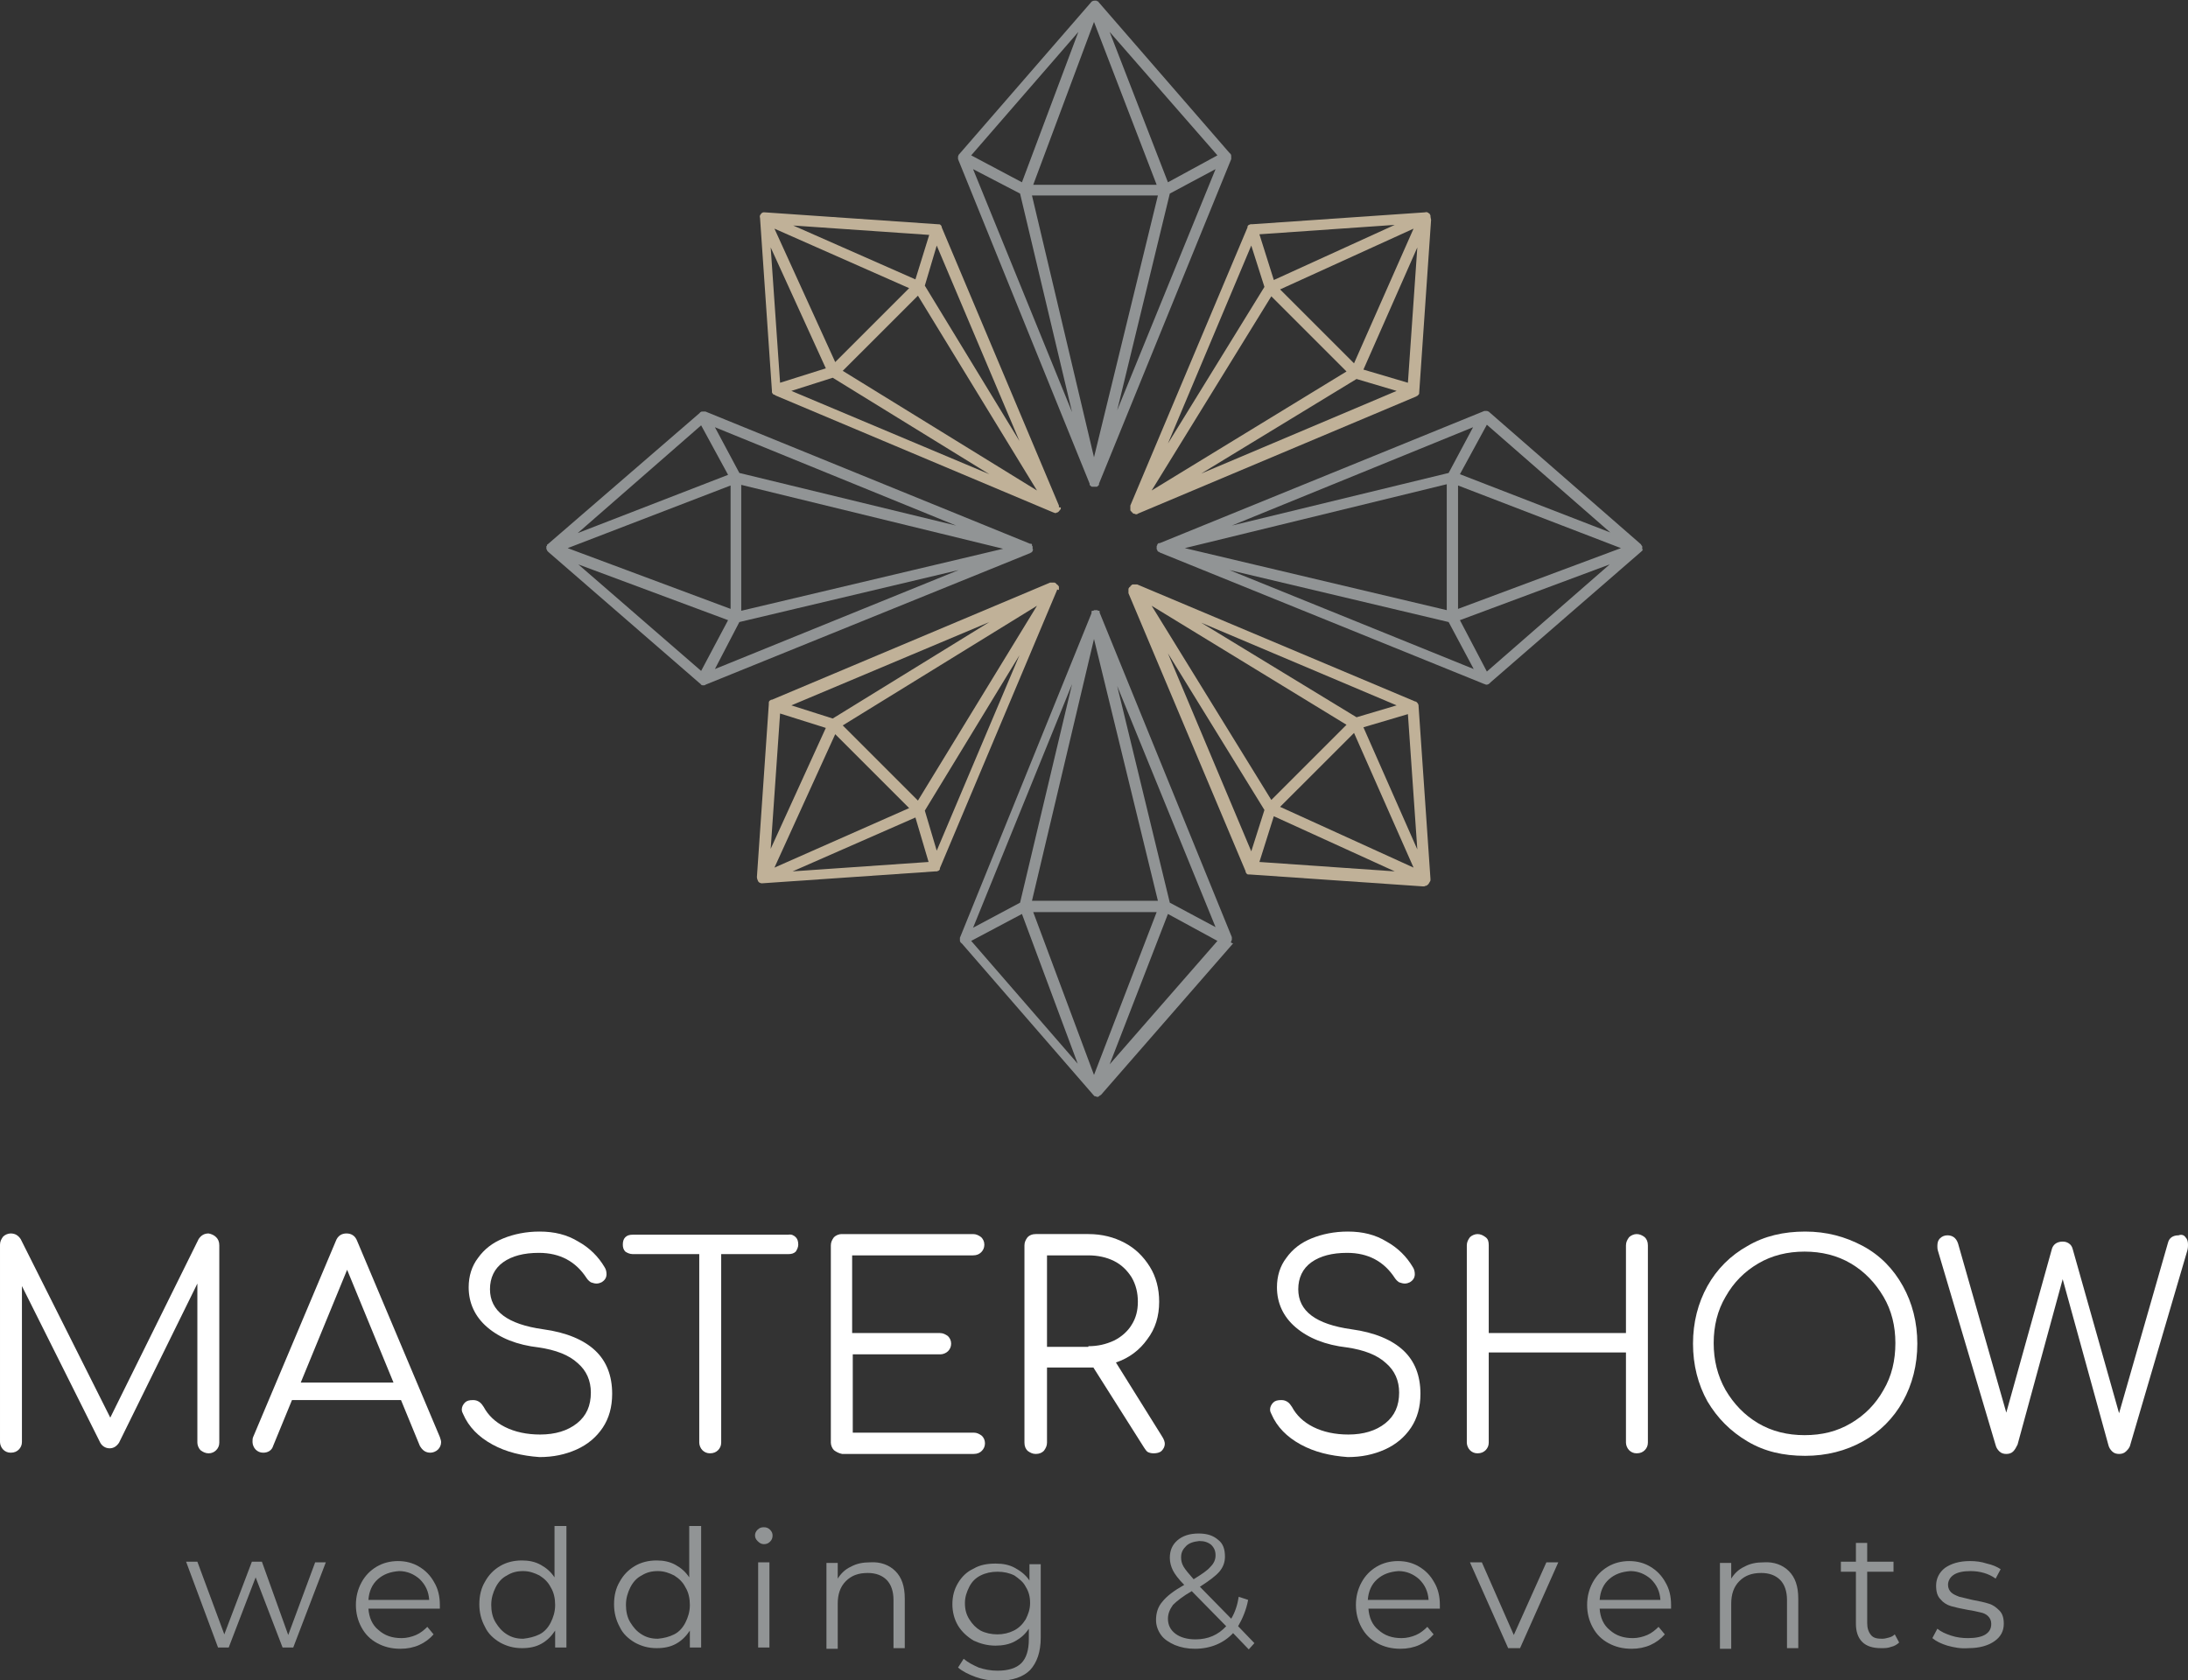 <?xml version="1.0" encoding="UTF-8"?> <!-- Generator: Adobe Illustrator 24.2.3, SVG Export Plug-In . SVG Version: 6.00 Build 0) --> <svg xmlns="http://www.w3.org/2000/svg" xmlns:xlink="http://www.w3.org/1999/xlink" id="Layer_1" x="0px" y="0px" viewBox="0 0 349.2 268.2" style="enable-background:new 0 0 349.2 268.2;" xml:space="preserve"><rect x="0" y="0" width="349.2" height="268.2" fill="#333333" stroke="none"/> <style type="text/css"> .st0{fill:#FFFFFF;} .st1{fill:#919495;} .st2{fill:#C0B198;} </style> <g> <path class="st0" d="M34.5,197.5c0.3,0.3,0.5,0.7,0.5,1.3v31.5c0,0.5-0.2,0.9-0.5,1.2c-0.3,0.3-0.7,0.5-1.2,0.5 c-0.5,0-0.9-0.2-1.3-0.5c-0.3-0.3-0.5-0.8-0.5-1.2v-25.4L19,230.3c-0.4,0.6-0.9,0.9-1.5,0.9c-0.7,0-1.3-0.4-1.6-1.1L3.5,205.3v24.9 c0,0.5-0.2,0.9-0.5,1.2c-0.3,0.3-0.7,0.5-1.3,0.5c-0.5,0-0.9-0.2-1.2-0.5c-0.3-0.3-0.5-0.8-0.5-1.2v-31.5c0-0.5,0.2-0.9,0.5-1.3 c0.3-0.3,0.8-0.5,1.2-0.5c0.7,0,1.2,0.3,1.6,0.9l14.3,28.5l14.1-28.5c0.4-0.6,0.9-0.9,1.6-0.9C33.8,197,34.2,197.2,34.5,197.5z"></path> <path class="st0" d="M70.4,230.2c0,0.5-0.2,0.9-0.5,1.2c-0.3,0.3-0.8,0.5-1.2,0.5c-0.8,0-1.3-0.4-1.7-1.1l-3-7.3H46.6l-3,7.3 c-0.2,0.7-0.8,1.1-1.6,1.1c-0.5,0-0.9-0.2-1.2-0.5c-0.3-0.3-0.5-0.8-0.5-1.2c0-0.3,0-0.6,0.1-0.8l13.2-31.3 c0.3-0.8,0.9-1.2,1.7-1.2c0.8,0,1.4,0.4,1.7,1.2l13.2,31.3C70.3,229.7,70.4,230,70.4,230.2z M62.8,220.7l-7.4-18l-7.4,18H62.8z"></path> <path class="st0" d="M78.6,230.6c-2.2-1.2-3.8-2.8-4.7-4.9c-0.1-0.2-0.2-0.4-0.2-0.7c0-0.4,0.2-0.8,0.5-1.1 c0.3-0.3,0.7-0.4,1.3-0.4c0.4,0,0.7,0.1,1,0.3c0.3,0.2,0.5,0.5,0.7,0.8c0.7,1.3,1.8,2.4,3.4,3.2c1.6,0.8,3.5,1.2,5.6,1.2 c2.4,0,4.4-0.6,5.9-1.8c1.5-1.2,2.2-2.8,2.2-4.9c0-1.9-0.7-3.5-2.1-4.7c-1.4-1.3-3.5-2.1-6.2-2.5c-3.5-0.4-6.2-1.5-8.2-3.2 c-2-1.7-3-3.9-3-6.4c0-1.8,0.5-3.4,1.5-4.7c1-1.4,2.3-2.4,4-3.1c1.7-0.7,3.7-1.1,5.8-1.1c2.4,0,4.4,0.5,6.2,1.6 c1.8,1,3.2,2.4,4.2,4.1c0.2,0.3,0.3,0.7,0.3,1.1c0,0.6-0.3,1-0.8,1.3c-0.2,0.1-0.5,0.2-0.8,0.2c-0.3,0-0.6-0.1-0.9-0.2 c-0.3-0.2-0.5-0.4-0.7-0.7c-1.7-2.6-4.2-4-7.6-4c-2.4,0-4.3,0.5-5.7,1.5c-1.4,1-2.1,2.5-2.1,4.3c0,3.5,2.8,5.6,8.5,6.4 c3.7,0.5,6.5,1.7,8.3,3.4c1.8,1.7,2.7,4,2.7,6.9c0,2.1-0.5,3.9-1.5,5.4c-1,1.5-2.4,2.7-4.2,3.5c-1.8,0.8-3.7,1.2-5.9,1.2 C83.3,232.4,80.8,231.8,78.6,230.6z"></path> <path class="st0" d="M127,197.5c0.3,0.3,0.4,0.7,0.4,1.2c0,0.4-0.2,0.8-0.4,1.1c-0.3,0.3-0.7,0.4-1.2,0.4h-10.7v30.1 c0,0.5-0.2,0.9-0.5,1.2c-0.3,0.3-0.7,0.5-1.3,0.5c-0.5,0-0.9-0.2-1.2-0.5c-0.3-0.3-0.5-0.8-0.5-1.2v-30.1h-10.6 c-0.5,0-0.9-0.2-1.2-0.4c-0.3-0.3-0.4-0.7-0.4-1.1c0-0.5,0.1-0.9,0.4-1.2c0.3-0.3,0.7-0.4,1.2-0.4h24.8 C126.3,197,126.7,197.2,127,197.5z"></path> <path class="st0" d="M133.1,231.5c-0.3-0.3-0.5-0.8-0.5-1.2v-31.5c0-0.5,0.2-0.9,0.5-1.3c0.3-0.3,0.8-0.5,1.2-0.5h21 c0.5,0,0.9,0.2,1.3,0.5c0.3,0.3,0.5,0.7,0.5,1.2c0,0.5-0.2,0.9-0.5,1.2c-0.3,0.3-0.7,0.5-1.3,0.5h-19.3v12.4h14 c0.5,0,0.9,0.2,1.3,0.5c0.3,0.3,0.5,0.7,0.5,1.2c0,0.5-0.2,0.9-0.5,1.2c-0.3,0.3-0.8,0.5-1.2,0.5h-14v12.5h19.3 c0.5,0,0.9,0.2,1.3,0.5c0.3,0.3,0.5,0.7,0.5,1.2c0,0.5-0.2,0.9-0.5,1.2c-0.3,0.3-0.7,0.5-1.3,0.5h-21 C133.9,232,133.5,231.8,133.1,231.5z"></path> <path class="st0" d="M185.9,230.5c0,0.4-0.2,0.8-0.5,1.1c-0.3,0.3-0.8,0.4-1.3,0.4c-0.4,0-0.7-0.1-0.9-0.2 c-0.2-0.1-0.4-0.4-0.6-0.7l-8.1-12.8h-0.8h-6.6v12c0,0.5-0.2,0.9-0.5,1.3c-0.3,0.3-0.7,0.5-1.3,0.5c-0.5,0-0.9-0.2-1.3-0.5 c-0.3-0.3-0.5-0.7-0.5-1.3v-31.5c0-0.5,0.2-0.9,0.5-1.3c0.3-0.3,0.7-0.5,1.3-0.5h8.4c2.2,0,4.1,0.5,5.8,1.4c1.7,0.9,3,2.2,4,3.8 c1,1.6,1.5,3.5,1.5,5.6c0,2.3-0.6,4.3-1.9,6c-1.2,1.7-2.9,3-5,3.7l7.3,11.7C185.8,229.8,185.9,230.2,185.9,230.5z M173.7,214.9 c1.5,0,2.8-0.3,4.1-0.9c1.2-0.6,2.2-1.5,2.8-2.5c0.7-1.1,1-2.3,1-3.7c0-1.4-0.3-2.7-1-3.9c-0.7-1.1-1.6-2-2.8-2.6 c-1.2-0.6-2.6-0.9-4.1-0.9h-6.6v14.6H173.7z"></path> <path class="st0" d="M207.6,230.6c-2.2-1.2-3.8-2.8-4.7-4.9c-0.1-0.2-0.2-0.4-0.2-0.7c0-0.4,0.2-0.8,0.5-1.1 c0.3-0.3,0.7-0.4,1.3-0.4c0.4,0,0.7,0.1,1,0.3c0.3,0.2,0.5,0.5,0.7,0.8c0.7,1.3,1.8,2.4,3.4,3.2c1.6,0.8,3.5,1.2,5.6,1.2 c2.4,0,4.4-0.6,5.9-1.8c1.5-1.2,2.2-2.8,2.2-4.9c0-1.9-0.7-3.5-2.1-4.7c-1.4-1.3-3.5-2.1-6.2-2.5c-3.5-0.4-6.2-1.5-8.2-3.2 c-2-1.7-3-3.9-3-6.4c0-1.8,0.5-3.4,1.5-4.7c1-1.4,2.3-2.4,4-3.1c1.7-0.7,3.7-1.1,5.8-1.1c2.4,0,4.4,0.5,6.2,1.6 c1.8,1,3.2,2.4,4.2,4.1c0.2,0.3,0.3,0.7,0.3,1.1c0,0.6-0.3,1-0.8,1.3c-0.2,0.1-0.5,0.2-0.8,0.2c-0.3,0-0.6-0.1-0.9-0.2 c-0.3-0.2-0.5-0.4-0.7-0.7c-1.7-2.6-4.2-4-7.6-4c-2.4,0-4.3,0.5-5.7,1.5c-1.4,1-2.1,2.5-2.1,4.3c0,3.5,2.8,5.6,8.5,6.4 c3.7,0.5,6.5,1.7,8.3,3.4c1.8,1.7,2.7,4,2.7,6.9c0,2.1-0.5,3.9-1.5,5.4c-1,1.5-2.4,2.7-4.2,3.5c-1.8,0.8-3.7,1.2-5.9,1.2 C212.3,232.4,209.8,231.8,207.6,230.6z"></path> <path class="st0" d="M234.6,231.5c-0.3-0.3-0.5-0.8-0.5-1.2v-31.5c0-0.5,0.2-0.9,0.5-1.3c0.3-0.3,0.8-0.5,1.2-0.5 c0.5,0,0.9,0.2,1.3,0.5s0.5,0.7,0.5,1.3v14h21.9v-14c0-0.5,0.2-0.9,0.5-1.3c0.3-0.3,0.8-0.5,1.2-0.5c0.5,0,0.9,0.2,1.3,0.5 c0.3,0.3,0.5,0.7,0.5,1.3v31.5c0,0.5-0.2,0.9-0.5,1.2c-0.3,0.3-0.7,0.5-1.3,0.5c-0.5,0-0.9-0.2-1.2-0.5c-0.3-0.3-0.5-0.8-0.5-1.2 v-14.4h-21.9v14.4c0,0.5-0.2,0.9-0.5,1.2c-0.3,0.3-0.7,0.5-1.3,0.5C235.3,232,234.9,231.8,234.6,231.5z"></path> <path class="st0" d="M278.9,230.1c-2.7-1.6-4.8-3.7-6.4-6.4c-1.5-2.7-2.3-5.8-2.3-9.2c0-3.4,0.8-6.5,2.3-9.2 c1.5-2.7,3.7-4.9,6.4-6.4c2.7-1.6,5.8-2.3,9.2-2.3c3.4,0,6.4,0.8,9.2,2.3s4.9,3.7,6.4,6.4c1.5,2.7,2.3,5.8,2.3,9.2 c0,3.4-0.8,6.5-2.3,9.2s-3.7,4.9-6.4,6.4s-5.8,2.3-9.2,2.3C284.6,232.4,281.6,231.7,278.9,230.1z M295.4,227.2 c2.2-1.3,3.9-3,5.2-5.3c1.3-2.2,1.9-4.7,1.9-7.5c0-2.7-0.6-5.2-1.9-7.4c-1.3-2.2-3-4-5.2-5.3c-2.2-1.3-4.7-1.9-7.4-1.9 c-2.7,0-5.2,0.6-7.4,1.9c-2.2,1.3-3.9,3-5.2,5.3c-1.3,2.2-1.9,4.7-1.9,7.4c0,2.7,0.6,5.2,1.9,7.5c1.3,2.2,3,4,5.2,5.3 c2.2,1.3,4.7,1.9,7.4,1.9C290.8,229.1,293.2,228.5,295.4,227.2z"></path> <path class="st0" d="M348.8,197.5c0.3,0.3,0.4,0.7,0.4,1.2c0,0.2,0,0.5-0.1,0.9l-9.1,31c-0.1,0.5-0.4,0.8-0.7,1.1 c-0.3,0.3-0.7,0.4-1.1,0.4c-0.4,0-0.8-0.1-1.1-0.4c-0.3-0.3-0.5-0.6-0.6-1l-7.3-26.5l-7.2,26.4c-0.2,0.4-0.4,0.8-0.7,1.1 c-0.3,0.3-0.7,0.4-1.1,0.4s-0.8-0.1-1.1-0.4c-0.3-0.3-0.5-0.6-0.6-1l-9.2-31c-0.1-0.3-0.1-0.6-0.1-0.8c0-0.5,0.1-0.9,0.4-1.2 c0.3-0.3,0.7-0.5,1.2-0.5c0.8,0,1.4,0.4,1.7,1.3l7.7,27l7.3-26.2c0.1-0.3,0.3-0.6,0.6-0.8c0.3-0.2,0.7-0.3,1.1-0.3 c0.4,0,0.7,0.1,1,0.3c0.3,0.2,0.5,0.5,0.6,0.9l7.4,26.2l7.8-27.2c0.2-0.8,0.8-1.2,1.7-1.2C348.2,197,348.6,197.2,348.8,197.5z"></path> </g> <g> <path class="st1" d="M196.5,25C196.5,25,196.5,25,196.5,25c0-0.2,0-0.3-0.1-0.4c0,0,0,0,0,0c0,0,0,0,0,0c0,0,0-0.1-0.1-0.1 L175.3,0.3c0,0,0,0,0,0c0-0.1-0.1-0.1-0.2-0.1c0,0-0.1-0.1-0.1-0.1c0,0,0,0,0,0c-0.1,0-0.1,0-0.2,0c0,0-0.1,0-0.1,0c0,0,0,0,0,0 c0,0,0,0,0,0c-0.2,0-0.5,0.1-0.6,0.3c0,0,0,0,0,0l-21,24.2c0,0-0.1,0.1-0.1,0.1c0,0,0,0,0,0c0,0,0,0,0,0c0,0.1-0.1,0.2-0.1,0.3 c0,0,0,0,0,0.1c0,0.1,0,0.2,0,0.2c0,0,0,0.1,0,0.1c0,0,0,0,0,0l21,51.8c0,0,0,0,0,0.1c0,0,0,0,0,0.1c0,0,0,0,0,0 c0,0,0.1,0.1,0.1,0.1c0,0,0,0,0.1,0.1c0,0,0,0,0,0c0,0,0.1,0.1,0.2,0.1c0,0,0.1,0,0.1,0c0,0,0,0,0,0c0,0,0,0,0,0c0.1,0,0.1,0,0.2,0 c0,0,0,0,0,0c0,0,0,0,0,0s0,0,0,0c0,0,0,0,0,0s0,0,0,0c0,0,0,0,0,0c0.1,0,0.1,0,0.2,0c0,0,0,0,0,0c0,0,0,0,0.1,0c0,0,0.1,0,0.1,0 c0.1,0,0.1,0,0.2-0.1c0,0,0,0,0,0c0,0,0,0,0.1-0.1c0,0,0.1-0.1,0.1-0.1c0,0,0,0,0,0c0,0,0,0,0-0.1c0,0,0,0,0-0.1l21.1-51.8 c0,0,0,0,0,0c0,0,0-0.1,0-0.1C196.5,25.2,196.5,25.1,196.5,25z M184.8,31.2l-10.2,41.8l-9.9-41.8H184.8z M164.9,29.5l9.7-26l10,26 H164.9z M186.4,29.1l-9.3-24l17.2,19.7L186.4,29.1z M163.1,29.1l-8.1-4.3l17.1-19.7L163.1,29.1z M162.8,30.9l8.3,34.9L155.3,27 L162.8,30.9z M186.7,30.9l7.3-3.9l-15.7,38.5L186.7,30.9z"></path> <path class="st1" d="M196.5,150.3c0-0.1,0.1-0.2,0.1-0.3c0,0,0-0.1,0-0.1c0-0.1,0-0.2,0-0.2c0,0,0-0.1,0-0.1c0,0,0,0,0,0 l-21.1-51.8c0,0,0-0.1,0-0.1c0,0,0-0.1,0-0.1c0,0,0,0,0,0c0-0.1-0.1-0.1-0.1-0.1c0,0,0,0,0,0c0,0,0,0,0,0c0,0,0,0-0.1,0 c-0.1,0-0.1-0.1-0.2-0.1c0,0,0,0,0,0c0,0,0,0,0,0c0,0-0.1,0-0.1,0c0,0-0.1,0-0.1,0c0,0-0.1,0-0.1,0c0,0-0.1,0-0.1,0c0,0,0,0,0,0 c0,0,0,0,0,0c-0.1,0-0.1,0-0.2,0.1c0,0,0,0-0.1,0c0,0,0,0,0,0c0,0,0,0-0.1,0c0,0-0.1,0.1-0.1,0.1c0,0,0,0,0,0.1c0,0,0,0.1,0,0.1 c0,0,0,0,0,0.1l-21,51.8c0,0,0,0,0,0c0,0,0,0,0,0.1c0,0.1,0,0.2,0,0.2c0,0,0,0,0,0.1c0,0.1,0,0.2,0.1,0.3c0,0,0,0,0,0 c0,0,0,0.1,0.1,0.1c0,0,0,0.1,0.1,0.1l21,24.2c0,0,0,0,0,0c0.1,0.1,0.1,0.1,0.2,0.2c0,0,0,0,0.1,0c0.1,0,0.2,0.1,0.3,0.1 c0.1,0,0.2,0,0.3-0.1c0,0,0,0,0,0c0,0,0.1-0.1,0.1-0.1c0.1,0,0.1-0.1,0.2-0.1c0,0,0,0,0,0l21.1-24.2 C196.4,150.5,196.4,150.4,196.5,150.3C196.4,150.4,196.4,150.4,196.5,150.3C196.5,150.4,196.4,150.3,196.5,150.3z M164.7,143.8 l9.9-41.8l10.2,41.8H164.7z M184.6,145.6l-10,26l-9.7-26H184.6z M162.8,144.1l-7.5,4l15.8-38.9L162.8,144.1z M163.1,145.9l8.9,23.9 L155,150.2L163.1,145.9z M186.4,145.9l7.9,4.3l-17.2,19.7L186.4,145.9z M186.7,144.1l-8.4-34.6l15.7,38.5L186.7,144.1z"></path> <path class="st1" d="M164.8,87.6C164.8,87.6,164.9,87.6,164.8,87.6c0-0.1,0-0.2,0-0.2c0,0,0-0.1,0-0.1c0,0,0,0,0,0c0,0,0,0,0,0 c0-0.1,0-0.1-0.1-0.2c0,0,0,0,0-0.1c0,0,0,0,0,0c0,0,0,0,0-0.1c0,0-0.1-0.1-0.1-0.1c0,0,0,0,0,0c0,0-0.1,0-0.1,0c0,0,0,0-0.1,0 l-51.8-21.1c0,0,0,0-0.1,0c0,0-0.1,0-0.1,0c-0.1,0-0.2,0-0.2,0c0,0,0,0-0.1,0c-0.1,0-0.2,0-0.3,0.1c0,0,0,0,0,0c0,0,0,0,0,0 c0,0-0.1,0-0.1,0.1L87.4,86.9c0,0,0,0,0,0c-0.1,0-0.1,0.1-0.1,0.2c0,0-0.1,0.1-0.1,0.1c0,0,0,0,0,0c0,0.1,0,0.1,0,0.2 c0,0,0,0.1,0,0.1c0,0,0,0,0,0c0,0.1,0,0.2,0.1,0.3c0,0,0,0,0,0c0,0.1,0.1,0.2,0.2,0.3c0,0,0,0,0,0l24.2,21c0,0,0.1,0,0.1,0.1 c0,0,0,0,0.1,0.1c0,0,0,0,0,0c0.1,0.1,0.2,0.1,0.4,0.1c0,0,0,0,0,0c0,0,0,0,0,0c0,0,0,0,0,0c0,0,0,0,0,0c0.1,0,0.2,0,0.3-0.1 c0,0,0,0,0,0l51.8-21c0.1,0,0.1-0.1,0.1-0.1c0,0,0,0,0.1,0c0,0,0,0,0,0c0.1-0.1,0.1-0.1,0.2-0.2c0,0,0,0,0,0c0,0,0,0,0-0.1 c0-0.1,0.1-0.1,0.1-0.2c0,0,0,0,0,0C164.8,87.7,164.8,87.7,164.8,87.6C164.8,87.7,164.8,87.6,164.8,87.6z M92.3,90.1l23.9,8.9 l-4.3,8.1L92.3,90.1z M111.9,67.9l4.3,7.9l-24,9.3L111.9,67.9z M90.6,87.5l26-10v19.7L90.6,87.5z M118.3,77.4l41.8,10.2l-41.8,9.9 V77.4z M118,75.5l-3.9-7.3l38.5,15.7L118,75.5z M118,99.3L153,91l-38.9,15.8L118,99.3z"></path> <path class="st1" d="M262.1,87.5C262.1,87.5,262.1,87.5,262.1,87.5c0-0.1,0-0.1,0-0.1c0-0.1,0-0.1,0-0.2c0,0,0,0,0,0 c0,0-0.1-0.1-0.1-0.1c0-0.1-0.1-0.1-0.1-0.2c0,0,0,0,0,0l-24.2-21.1c0,0-0.1-0.1-0.1-0.1c0,0,0,0,0,0c0,0,0,0,0,0 c-0.1,0-0.2-0.1-0.3-0.1c0,0,0,0-0.1,0c-0.1,0-0.2,0-0.2,0c0,0-0.1,0-0.1,0c0,0,0,0,0,0l-51.8,21.1c0,0,0,0-0.1,0c0,0-0.1,0-0.1,0 c0,0,0,0,0,0c0,0-0.1,0.1-0.1,0.1c0,0,0,0-0.1,0.1c0,0,0,0,0,0c0,0,0,0,0,0.1c0,0.1-0.1,0.1-0.1,0.2c0,0,0,0,0,0c0,0,0,0,0,0 c0,0,0,0.1,0,0.1c0,0,0,0.1,0,0.1c0,0,0,0.1,0,0.1c0,0,0,0.1,0,0.1c0,0,0,0,0,0c0,0,0,0,0,0c0,0.1,0,0.1,0.1,0.2c0,0,0,0,0,0.1 c0,0,0,0,0,0c0.1,0.1,0.1,0.1,0.2,0.2c0,0,0,0,0,0c0,0,0,0,0.1,0c0,0,0.1,0.1,0.1,0.1l51.8,21c0,0,0,0,0,0c0.1,0,0.2,0.1,0.3,0.1 c0,0,0,0,0,0c0,0,0,0,0,0c0,0,0,0,0,0c0,0,0,0,0,0c0.1,0,0.2,0,0.4-0.1c0,0,0,0,0,0c0,0,0,0,0.1-0.1c0,0,0.1,0,0.1-0.1l24.2-21 c0,0,0,0,0,0c0.1-0.1,0.2-0.2,0.2-0.3c0,0,0,0,0,0C262.1,87.8,262.1,87.7,262.1,87.5z M237.3,107.2L233,99l23.9-8.9L237.3,107.2z M257,85l-24-9.3l4.3-7.9L257,85z M189.1,87.5l41.8-10.2v20.1L189.1,87.5z M232.7,77.5l26,10l-26,9.7V77.5z M231.2,75.5l-34.6,8.4 l38.5-15.7L231.2,75.5z M231.2,99.3l4,7.5L196.2,91L231.2,99.3z"></path> <path class="st2" d="M228.3,34.5c0,0,0-0.1,0-0.1c0,0,0,0,0,0c0-0.1-0.1-0.1-0.1-0.2c0,0,0-0.1-0.1-0.1c0,0,0,0,0,0 c-0.2-0.2-0.4-0.3-0.7-0.2c0,0,0,0,0,0l-27.6,1.9c-0.1,0-0.1,0-0.2,0c0,0,0,0,0,0c0,0,0,0,0,0c-0.1,0-0.2,0.1-0.3,0.1 c0,0,0,0-0.1,0.1c-0.1,0.1-0.1,0.1-0.1,0.2c0,0,0,0,0,0.1c0,0,0,0,0,0l-18.7,44.4c0,0,0,0.1,0,0.1c0,0,0,0.1,0,0.1c0,0,0,0,0,0.1 c0,0.1,0,0.1,0,0.2c0,0,0,0,0,0.1c0,0,0,0,0,0c0,0,0,0,0,0.1c0,0.1,0,0.1,0.1,0.2c0,0,0,0,0,0c0,0,0,0,0,0c0,0,0,0,0.1,0.1 c0,0,0,0.1,0.1,0.1c0,0,0.1,0,0.1,0.1c0,0,0,0.1,0.1,0.1c0,0,0,0,0,0c0,0,0,0,0,0c0,0,0,0,0,0c0,0,0.1,0,0.1,0 c0.1,0,0.2,0.1,0.3,0.1c0,0,0,0,0,0c0,0,0,0,0,0c0,0,0,0,0,0c0,0,0,0,0,0c0.1,0,0.2,0,0.3-0.1c0,0,0,0,0,0l44.4-18.7 c0,0,0.1,0,0.1-0.1c0,0,0.1,0,0.1,0c0.1-0.1,0.1-0.1,0.2-0.2c0,0,0,0,0,0c0.1-0.1,0.1-0.2,0.1-0.2c0,0,0,0,0,0c0,0,0,0,0,0 c0,0,0-0.1,0-0.1l1.9-27.6c0,0,0,0,0,0C228.3,34.6,228.3,34.6,228.3,34.5z M224.7,61.1l-7.1-2.1l8.6-19.5L224.7,61.1z M199.7,39.2 l2.1,6.6l-15.4,25L199.7,39.2z M202.9,47.3l12,12l-31.1,19L202.9,47.3z M216.1,58l-11.8-11.8l21.3-9.7L216.1,58z M203.3,44.7 l-2.3-7.3l21.6-1.5L203.3,44.7z M216.5,60.5l6.4,1.9l-31.2,13.2L216.5,60.5z"></path> <path class="st2" d="M169,94.1c0-0.1,0-0.1,0-0.2c0,0,0,0,0-0.1c0,0,0,0,0,0c0,0,0,0,0-0.1c0-0.1,0-0.1-0.1-0.2c0,0,0,0,0,0 c0,0,0,0,0,0c0,0,0,0-0.1-0.1c0,0,0-0.1-0.1-0.1c0,0-0.1,0-0.1-0.1c0,0,0,0-0.1-0.1c0,0,0,0,0,0c0,0,0,0,0,0 c-0.1,0-0.1-0.1-0.2-0.1c0,0,0,0-0.1,0c0,0,0,0,0,0c0,0,0,0-0.1,0c-0.1,0-0.1,0-0.2,0c0,0,0,0-0.1,0c0,0-0.1,0-0.1,0 c0,0-0.1,0-0.1,0l-44.4,18.7c0,0,0,0,0,0c0,0,0,0-0.1,0c-0.1,0-0.1,0.1-0.2,0.1c0,0,0,0-0.1,0.1c-0.1,0.1-0.1,0.2-0.1,0.3 c0,0,0,0,0,0c0,0,0,0,0,0c0,0.1,0,0.1,0,0.2l-1.9,27.6c0,0,0,0,0,0c0,0.2,0.1,0.5,0.2,0.7c0,0,0,0,0,0c0,0,0.1,0.1,0.1,0.1 c0,0,0.1,0.1,0.1,0.1c0,0,0,0,0,0c0.1,0,0.2,0.1,0.3,0.1c0,0,0,0,0.1,0c0,0,0,0,0,0c0,0,0,0,0.1,0l27.6-1.9c0,0,0.1,0,0.1,0 c0,0,0.1,0,0.1,0c0,0,0,0,0,0c0.1,0,0.2-0.1,0.3-0.1c0,0,0,0,0.1-0.1c0.1-0.1,0.1-0.1,0.1-0.2c0,0,0,0,0-0.1c0,0,0,0,0,0l18.7-44.4 c0,0,0-0.1,0-0.1C169,94.2,169,94.2,169,94.1C169,94.1,169,94.1,169,94.1z M149.5,135.8l-1.9-6.4l15.1-24.8L149.5,135.8z M124.5,113.9l7.3,2.3l-8.8,19.3L124.5,113.9z M133.3,117.2l11.8,11.8l-21.5,9.5L133.3,117.2z M146.5,127.8l-12-12l31-19.1 L146.5,127.8z M132.9,114.7l-6.6-2.1l31.6-13.3L132.9,114.7z M146.1,130.5l2.1,7.1l-21.7,1.5L146.1,130.5z"></path> <path class="st2" d="M169,80.9C169,80.9,169,80.9,169,80.9c0-0.1,0-0.1,0-0.1c0,0,0-0.1,0-0.1l-18.7-44.4c0,0,0,0,0,0 c0,0,0,0,0-0.1c0-0.1-0.1-0.1-0.1-0.2c0,0,0,0-0.1-0.1c-0.1-0.1-0.2-0.1-0.3-0.1c0,0,0,0,0,0c0,0,0,0,0,0c0,0-0.1,0-0.1,0 l-27.6-1.9c0,0,0,0,0,0c-0.1,0-0.2,0-0.2,0c0,0-0.1,0-0.1,0c0,0,0,0,0,0c-0.1,0-0.1,0.1-0.2,0.1c0,0-0.1,0-0.1,0.1c0,0,0,0,0,0 c-0.2,0.2-0.3,0.4-0.2,0.7c0,0,0,0,0,0l1.9,27.6c0,0.1,0,0.1,0,0.2c0,0,0,0,0,0c0,0,0,0,0,0c0,0.1,0.1,0.2,0.1,0.2c0,0,0,0,0,0 c0,0.1,0.1,0.1,0.2,0.2c0,0,0.1,0,0.1,0c0,0,0.1,0,0.1,0.1l44.4,18.7c0,0,0,0,0,0c0.1,0,0.2,0.1,0.3,0.1c0,0,0,0,0,0c0,0,0,0,0,0 c0,0,0,0,0,0c0,0,0,0,0,0c0.1,0,0.2,0,0.3-0.1c0,0,0.1,0,0.1,0c0,0,0,0,0,0c0,0,0,0,0,0c0,0,0,0,0,0c0,0,0,0,0.1-0.1 c0,0,0.1,0,0.1-0.1c0,0,0,0,0.1-0.1c0,0,0,0,0.1-0.1c0,0,0,0,0,0c0,0,0,0,0,0c0-0.1,0.1-0.1,0.1-0.2c0,0,0,0,0-0.1c0,0,0,0,0,0 c0,0,0,0,0-0.1C169,81,169,81,169,80.9z M123,39.5l8.8,19.3l-7.3,2.3L123,39.5z M162.7,70.4l-15.1-24.8l1.9-6.4L162.7,70.4z M123.6,36.5l21.5,9.5l-11.8,11.8L123.6,36.5z M146.5,47.2l19,31.1l-31-19.1L146.5,47.2z M146.1,44.6l-19.5-8.6l21.7,1.5 L146.1,44.6z M132.9,60.3l25,15.4l-31.6-13.3L132.9,60.3z"></path> <path class="st2" d="M228.3,140.5c0-0.1,0-0.1,0-0.2c0,0,0,0,0,0l-1.9-27.6c0-0.1,0-0.1,0-0.1c0,0,0,0,0,0c0,0,0,0,0,0 c0-0.1-0.1-0.2-0.1-0.3c0,0,0,0-0.1-0.1c-0.1-0.1-0.1-0.1-0.2-0.2c0,0,0,0-0.1,0c0,0,0,0,0,0l-44.4-18.7c0,0-0.1,0-0.1,0 c0,0-0.1,0-0.1,0c0,0,0,0-0.1,0c-0.1,0-0.1,0-0.2,0c0,0,0,0-0.1,0c0,0,0,0,0,0c0,0,0,0-0.1,0c-0.1,0-0.1,0-0.2,0.1c0,0,0,0,0,0 c0,0,0,0,0,0c0,0,0,0-0.1,0.1c0,0-0.1,0-0.1,0.1c0,0,0,0.1-0.1,0.1c0,0,0,0-0.1,0.1c0,0,0,0,0,0c0,0,0,0,0,0c0,0.1-0.1,0.1-0.1,0.2 c0,0,0,0,0,0.1c0,0,0,0,0,0c0,0,0,0,0,0.1c0,0.1,0,0.1,0,0.2c0,0,0,0,0,0.1c0,0,0,0.1,0,0.1c0,0,0,0.1,0,0.1l18.7,44.4c0,0,0,0,0,0 c0,0,0,0,0,0.1c0,0.1,0.1,0.1,0.1,0.2c0,0,0,0,0.1,0.1c0.1,0.1,0.2,0.1,0.3,0.1c0,0,0,0,0,0c0,0,0.1,0,0.1,0c0,0,0.1,0,0.1,0 l27.6,1.9c0,0,0,0,0.1,0c0,0,0,0,0,0c0.1,0,0.2,0,0.3-0.1c0,0,0,0,0.1,0c0.1,0,0.1-0.1,0.2-0.1c0,0,0,0,0,0c0,0,0,0,0,0 c0.1-0.1,0.1-0.1,0.2-0.2c0,0,0,0,0,0C228.3,140.6,228.3,140.6,228.3,140.5z M186.4,104.3l15.4,25l-2.1,6.6L186.4,104.3z M226.2,135.6l-8.6-19.5l7.1-2.1L226.2,135.6z M183.8,96.7l31.1,19l-12,12L183.8,96.7z M216.1,117l9.5,21.5l-21.3-9.7L216.1,117z M216.5,114.5l-24.8-15.1l31.2,13.2L216.5,114.5z M203.3,130.3l19.3,8.8l-21.6-1.5L203.3,130.3z"></path> </g> <g> <path class="st1" d="M52,249.4L46.8,263h-1.7l-4.3-11.2L36.5,263h-1.7l-5.1-13.7h1.8l4.3,11.6l4.4-11.6h1.6L46,261l4.3-11.6H52z"></path> <path class="st1" d="M70.2,256.8H58.8c0.1,1.4,0.6,2.6,1.6,3.4c1,0.9,2.2,1.3,3.7,1.3c0.8,0,1.6-0.2,2.3-0.5 c0.7-0.3,1.3-0.8,1.8-1.3l1,1.2c-0.6,0.7-1.4,1.3-2.3,1.7c-0.9,0.4-1.9,0.6-3,0.6c-1.4,0-2.6-0.3-3.7-0.9c-1.1-0.6-1.9-1.4-2.5-2.5 c-0.6-1.1-0.9-2.3-0.9-3.6c0-1.3,0.3-2.5,0.9-3.6c0.6-1.1,1.4-1.9,2.4-2.5c1-0.6,2.2-0.9,3.4-0.9c1.3,0,2.4,0.3,3.4,0.9 c1,0.6,1.8,1.4,2.4,2.5c0.6,1,0.9,2.2,0.9,3.6L70.2,256.8z M60.3,252.1c-0.9,0.8-1.4,1.9-1.5,3.3h9.7c-0.1-1.4-0.6-2.4-1.5-3.3 c-0.9-0.8-2-1.3-3.3-1.3C62.3,250.9,61.2,251.3,60.3,252.1z"></path> <path class="st1" d="M90.4,243.8V263h-1.8v-2.7c-0.6,0.9-1.3,1.6-2.2,2.1c-0.9,0.5-1.9,0.7-3.1,0.7c-1.3,0-2.4-0.3-3.5-0.9 c-1-0.6-1.9-1.4-2.4-2.5c-0.6-1.1-0.9-2.3-0.9-3.6c0-1.4,0.3-2.6,0.9-3.6c0.6-1.1,1.4-1.9,2.4-2.5c1-0.6,2.2-0.9,3.5-0.9 c1.1,0,2.1,0.2,3,0.7c0.9,0.5,1.6,1.1,2.2,2v-8.2H90.4z M86.1,260.9c0.8-0.4,1.4-1.1,1.8-1.9c0.4-0.8,0.7-1.7,0.7-2.8 c0-1-0.2-2-0.7-2.8c-0.4-0.8-1-1.4-1.8-1.9c-0.8-0.4-1.6-0.7-2.6-0.7c-1,0-1.8,0.2-2.6,0.7c-0.8,0.4-1.4,1.1-1.8,1.9 c-0.4,0.8-0.7,1.7-0.7,2.8c0,1,0.2,2,0.7,2.8s1,1.4,1.8,1.9s1.6,0.7,2.6,0.7C84.4,261.5,85.3,261.3,86.1,260.9z"></path> <path class="st1" d="M111.9,243.8V263h-1.8v-2.7c-0.6,0.9-1.3,1.6-2.2,2.1c-0.9,0.5-1.9,0.7-3.1,0.7c-1.3,0-2.4-0.3-3.5-0.9 c-1-0.6-1.9-1.4-2.4-2.5c-0.6-1.1-0.9-2.3-0.9-3.6c0-1.4,0.3-2.6,0.9-3.6c0.6-1.1,1.4-1.9,2.4-2.5c1-0.6,2.2-0.9,3.5-0.9 c1.1,0,2.1,0.2,3,0.7c0.9,0.5,1.6,1.1,2.2,2v-8.2H111.9z M107.6,260.9c0.8-0.4,1.4-1.1,1.8-1.9c0.4-0.8,0.7-1.7,0.7-2.8 c0-1-0.2-2-0.7-2.8c-0.4-0.8-1-1.4-1.8-1.9c-0.8-0.4-1.6-0.7-2.6-0.7c-1,0-1.8,0.2-2.6,0.7c-0.8,0.4-1.4,1.1-1.8,1.9 c-0.4,0.8-0.7,1.7-0.7,2.8c0,1,0.2,2,0.7,2.8s1,1.4,1.8,1.9s1.6,0.7,2.6,0.7C106,261.5,106.8,261.3,107.6,260.9z"></path> <path class="st1" d="M120.9,246c-0.3-0.3-0.4-0.6-0.4-0.9c0-0.3,0.1-0.6,0.4-0.9c0.3-0.3,0.6-0.4,1-0.4s0.7,0.1,1,0.4 c0.3,0.3,0.4,0.6,0.4,0.9c0,0.4-0.1,0.7-0.4,1c-0.3,0.3-0.6,0.4-1,0.4S121.2,246.3,120.9,246z M121,249.4h1.8V263H121V249.4z"></path> <path class="st1" d="M142.9,250.8c1,1,1.5,2.4,1.5,4.4v7.9h-1.8v-7.7c0-1.4-0.4-2.5-1.1-3.2c-0.7-0.7-1.7-1.1-3-1.1 c-1.5,0-2.6,0.4-3.5,1.3s-1.3,2.1-1.3,3.6v7.2h-1.8v-13.7h1.8v2.5c0.5-0.8,1.2-1.5,2.1-1.9c0.9-0.5,1.9-0.7,3.1-0.7 C140.5,249.3,141.9,249.8,142.9,250.8z"></path> <path class="st1" d="M166.1,249.4v12c0,2.3-0.6,4-1.7,5.2c-1.1,1.1-2.8,1.7-5.1,1.7c-1.3,0-2.5-0.2-3.6-0.6 c-1.1-0.4-2.1-0.9-2.8-1.5l0.9-1.4c0.7,0.6,1.5,1,2.4,1.4c0.9,0.3,1.9,0.5,3,0.5c1.7,0,3-0.4,3.8-1.2c0.8-0.8,1.2-2.1,1.2-3.8v-1.7 c-0.6,0.9-1.3,1.5-2.2,2c-0.9,0.5-2,0.7-3.1,0.7c-1.3,0-2.4-0.3-3.5-0.8c-1-0.6-1.9-1.4-2.5-2.4c-0.6-1-0.9-2.2-0.9-3.4 c0-1.3,0.3-2.4,0.9-3.4c0.6-1,1.4-1.8,2.5-2.3c1-0.6,2.2-0.8,3.5-0.8c1.2,0,2.2,0.2,3.1,0.7s1.7,1.1,2.3,2v-2.6H166.1z M161.8,260.3c0.8-0.4,1.4-1,1.9-1.8c0.4-0.8,0.7-1.6,0.7-2.6c0-1-0.2-1.8-0.7-2.6c-0.4-0.8-1.1-1.3-1.8-1.8 c-0.8-0.4-1.7-0.6-2.7-0.6c-1,0-1.9,0.2-2.7,0.6c-0.8,0.4-1.4,1-1.8,1.8c-0.4,0.8-0.7,1.6-0.7,2.6c0,1,0.2,1.8,0.7,2.6 s1.1,1.4,1.8,1.8c0.8,0.4,1.7,0.6,2.7,0.6C160.1,260.9,161,260.7,161.8,260.3z"></path> <path class="st1" d="M199.3,263.3l-2.5-2.6c-1.5,1.6-3.6,2.5-6.1,2.5c-1.2,0-2.2-0.2-3.2-0.6c-0.9-0.4-1.7-0.9-2.2-1.6 c-0.5-0.7-0.8-1.5-0.8-2.4c0-1.1,0.3-2.1,1-2.9c0.7-0.9,1.9-1.8,3.5-2.7c-0.9-0.9-1.5-1.7-1.8-2.3c-0.3-0.6-0.5-1.3-0.5-2 c0-1.2,0.4-2.1,1.2-2.8s1.9-1.1,3.4-1.1c1.3,0,2.3,0.3,3.1,1c0.8,0.6,1.1,1.5,1.1,2.7c0,0.9-0.3,1.7-0.9,2.4 c-0.6,0.7-1.7,1.5-3.1,2.4l5,5.1c0.6-1,1-2.2,1.2-3.5l1.5,0.5c-0.3,1.6-0.9,3-1.6,4.2l2.6,2.7L199.3,263.3z M195.7,259.6l-5.5-5.6 c-1.4,0.8-2.4,1.6-3,2.2c-0.5,0.7-0.8,1.4-0.8,2.2c0,1,0.4,1.8,1.2,2.4c0.8,0.6,1.9,0.9,3.2,0.9C192.8,261.7,194.4,261,195.7,259.6 z M189.3,246.8c-0.5,0.5-0.8,1-0.8,1.8c0,0.5,0.1,1,0.4,1.5c0.3,0.5,0.8,1.1,1.6,2c1.3-0.8,2.2-1.4,2.7-2c0.5-0.5,0.8-1.1,0.8-1.8 c0-0.7-0.2-1.2-0.7-1.7c-0.5-0.4-1.1-0.6-1.9-0.6C190.5,246.1,189.8,246.3,189.3,246.8z"></path> <path class="st1" d="M229.8,256.8h-11.4c0.1,1.4,0.6,2.6,1.6,3.4c1,0.9,2.2,1.3,3.7,1.3c0.8,0,1.6-0.2,2.3-0.5 c0.7-0.3,1.3-0.8,1.8-1.3l1,1.2c-0.6,0.7-1.4,1.3-2.3,1.7c-0.9,0.4-1.9,0.6-3,0.6c-1.4,0-2.6-0.3-3.7-0.9c-1.1-0.6-1.9-1.4-2.5-2.5 c-0.6-1.1-0.9-2.3-0.9-3.6c0-1.3,0.3-2.5,0.9-3.6c0.6-1.1,1.4-1.9,2.4-2.5c1-0.6,2.2-0.9,3.4-0.9c1.3,0,2.4,0.3,3.4,0.9 c1,0.6,1.8,1.4,2.4,2.5c0.6,1,0.9,2.2,0.9,3.6L229.8,256.8z M219.8,252.1c-0.9,0.8-1.4,1.9-1.5,3.3h9.7c-0.1-1.4-0.6-2.4-1.5-3.3 c-0.9-0.8-2-1.3-3.3-1.3C221.8,250.9,220.7,251.3,219.8,252.1z"></path> <path class="st1" d="M248.7,249.4l-6.1,13.7h-1.9l-6.1-13.7h1.9l5.1,11.6l5.2-11.6H248.7z"></path> <path class="st1" d="M266.7,256.8h-11.4c0.1,1.4,0.6,2.6,1.6,3.4c1,0.9,2.2,1.3,3.7,1.3c0.8,0,1.6-0.2,2.3-0.5 c0.7-0.3,1.3-0.8,1.8-1.3l1,1.2c-0.6,0.7-1.4,1.3-2.3,1.7c-0.9,0.4-1.9,0.6-3,0.6c-1.4,0-2.6-0.3-3.7-0.9c-1.1-0.6-1.9-1.4-2.5-2.5 c-0.6-1.1-0.9-2.3-0.9-3.6c0-1.3,0.3-2.5,0.9-3.6c0.6-1.1,1.4-1.9,2.4-2.5c1-0.6,2.2-0.9,3.4-0.9c1.3,0,2.4,0.3,3.4,0.9 c1,0.6,1.8,1.4,2.4,2.5c0.6,1,0.9,2.2,0.9,3.6L266.7,256.8z M256.8,252.1c-0.9,0.8-1.4,1.9-1.5,3.3h9.7c-0.1-1.4-0.6-2.4-1.5-3.3 c-0.9-0.8-2-1.3-3.3-1.3C258.8,250.9,257.7,251.3,256.8,252.1z"></path> <path class="st1" d="M285.5,250.8c1,1,1.5,2.4,1.5,4.4v7.9h-1.8v-7.7c0-1.4-0.4-2.5-1.1-3.2c-0.7-0.7-1.7-1.1-3-1.1 c-1.5,0-2.6,0.4-3.5,1.3s-1.3,2.1-1.3,3.6v7.2h-1.8v-13.7h1.8v2.5c0.5-0.8,1.2-1.5,2.1-1.9c0.9-0.5,1.9-0.7,3.1-0.7 C283.1,249.3,284.5,249.8,285.5,250.8z"></path> <path class="st1" d="M303.1,262.2c-0.3,0.3-0.8,0.6-1.3,0.7c-0.5,0.2-1,0.2-1.6,0.2c-1.3,0-2.3-0.3-3-1s-1-1.7-1-2.9v-8.3h-2.4 v-1.6h2.4v-3h1.8v3h4.2v1.6h-4.2v8.2c0,0.8,0.2,1.4,0.6,1.9s1,0.6,1.8,0.6c0.4,0,0.7-0.1,1.1-0.2c0.4-0.1,0.7-0.3,0.9-0.5 L303.1,262.2z"></path> <path class="st1" d="M310.8,262.7c-1-0.3-1.8-0.7-2.4-1.2l0.8-1.5c0.6,0.5,1.3,0.8,2.2,1.1c0.9,0.3,1.8,0.4,2.7,0.4 c1.2,0,2.2-0.2,2.8-0.6c0.6-0.4,0.9-0.9,0.9-1.7c0-0.5-0.2-0.9-0.5-1.2c-0.3-0.3-0.7-0.5-1.2-0.6c-0.5-0.1-1.2-0.3-2-0.4 c-1.1-0.2-2-0.4-2.7-0.6c-0.7-0.2-1.3-0.6-1.7-1.1c-0.5-0.5-0.7-1.2-0.7-2.2c0-1.1,0.5-2.1,1.4-2.8c1-0.7,2.3-1.1,4-1.1 c0.9,0,1.8,0.1,2.7,0.4c0.9,0.2,1.6,0.5,2.2,0.9l-0.8,1.5c-1.1-0.8-2.5-1.2-4-1.2c-1.2,0-2.1,0.2-2.7,0.6s-0.9,1-0.9,1.6 c0,0.5,0.2,0.9,0.5,1.2c0.3,0.3,0.8,0.5,1.3,0.7c0.5,0.1,1.2,0.3,2.1,0.5c1.1,0.2,2,0.4,2.6,0.6c0.7,0.2,1.2,0.6,1.7,1.1 c0.5,0.5,0.7,1.2,0.7,2.1c0,1.2-0.5,2.1-1.5,2.8c-1,0.7-2.4,1.1-4.1,1.1C312.9,263.2,311.9,263,310.8,262.7z"></path> </g> </svg> 